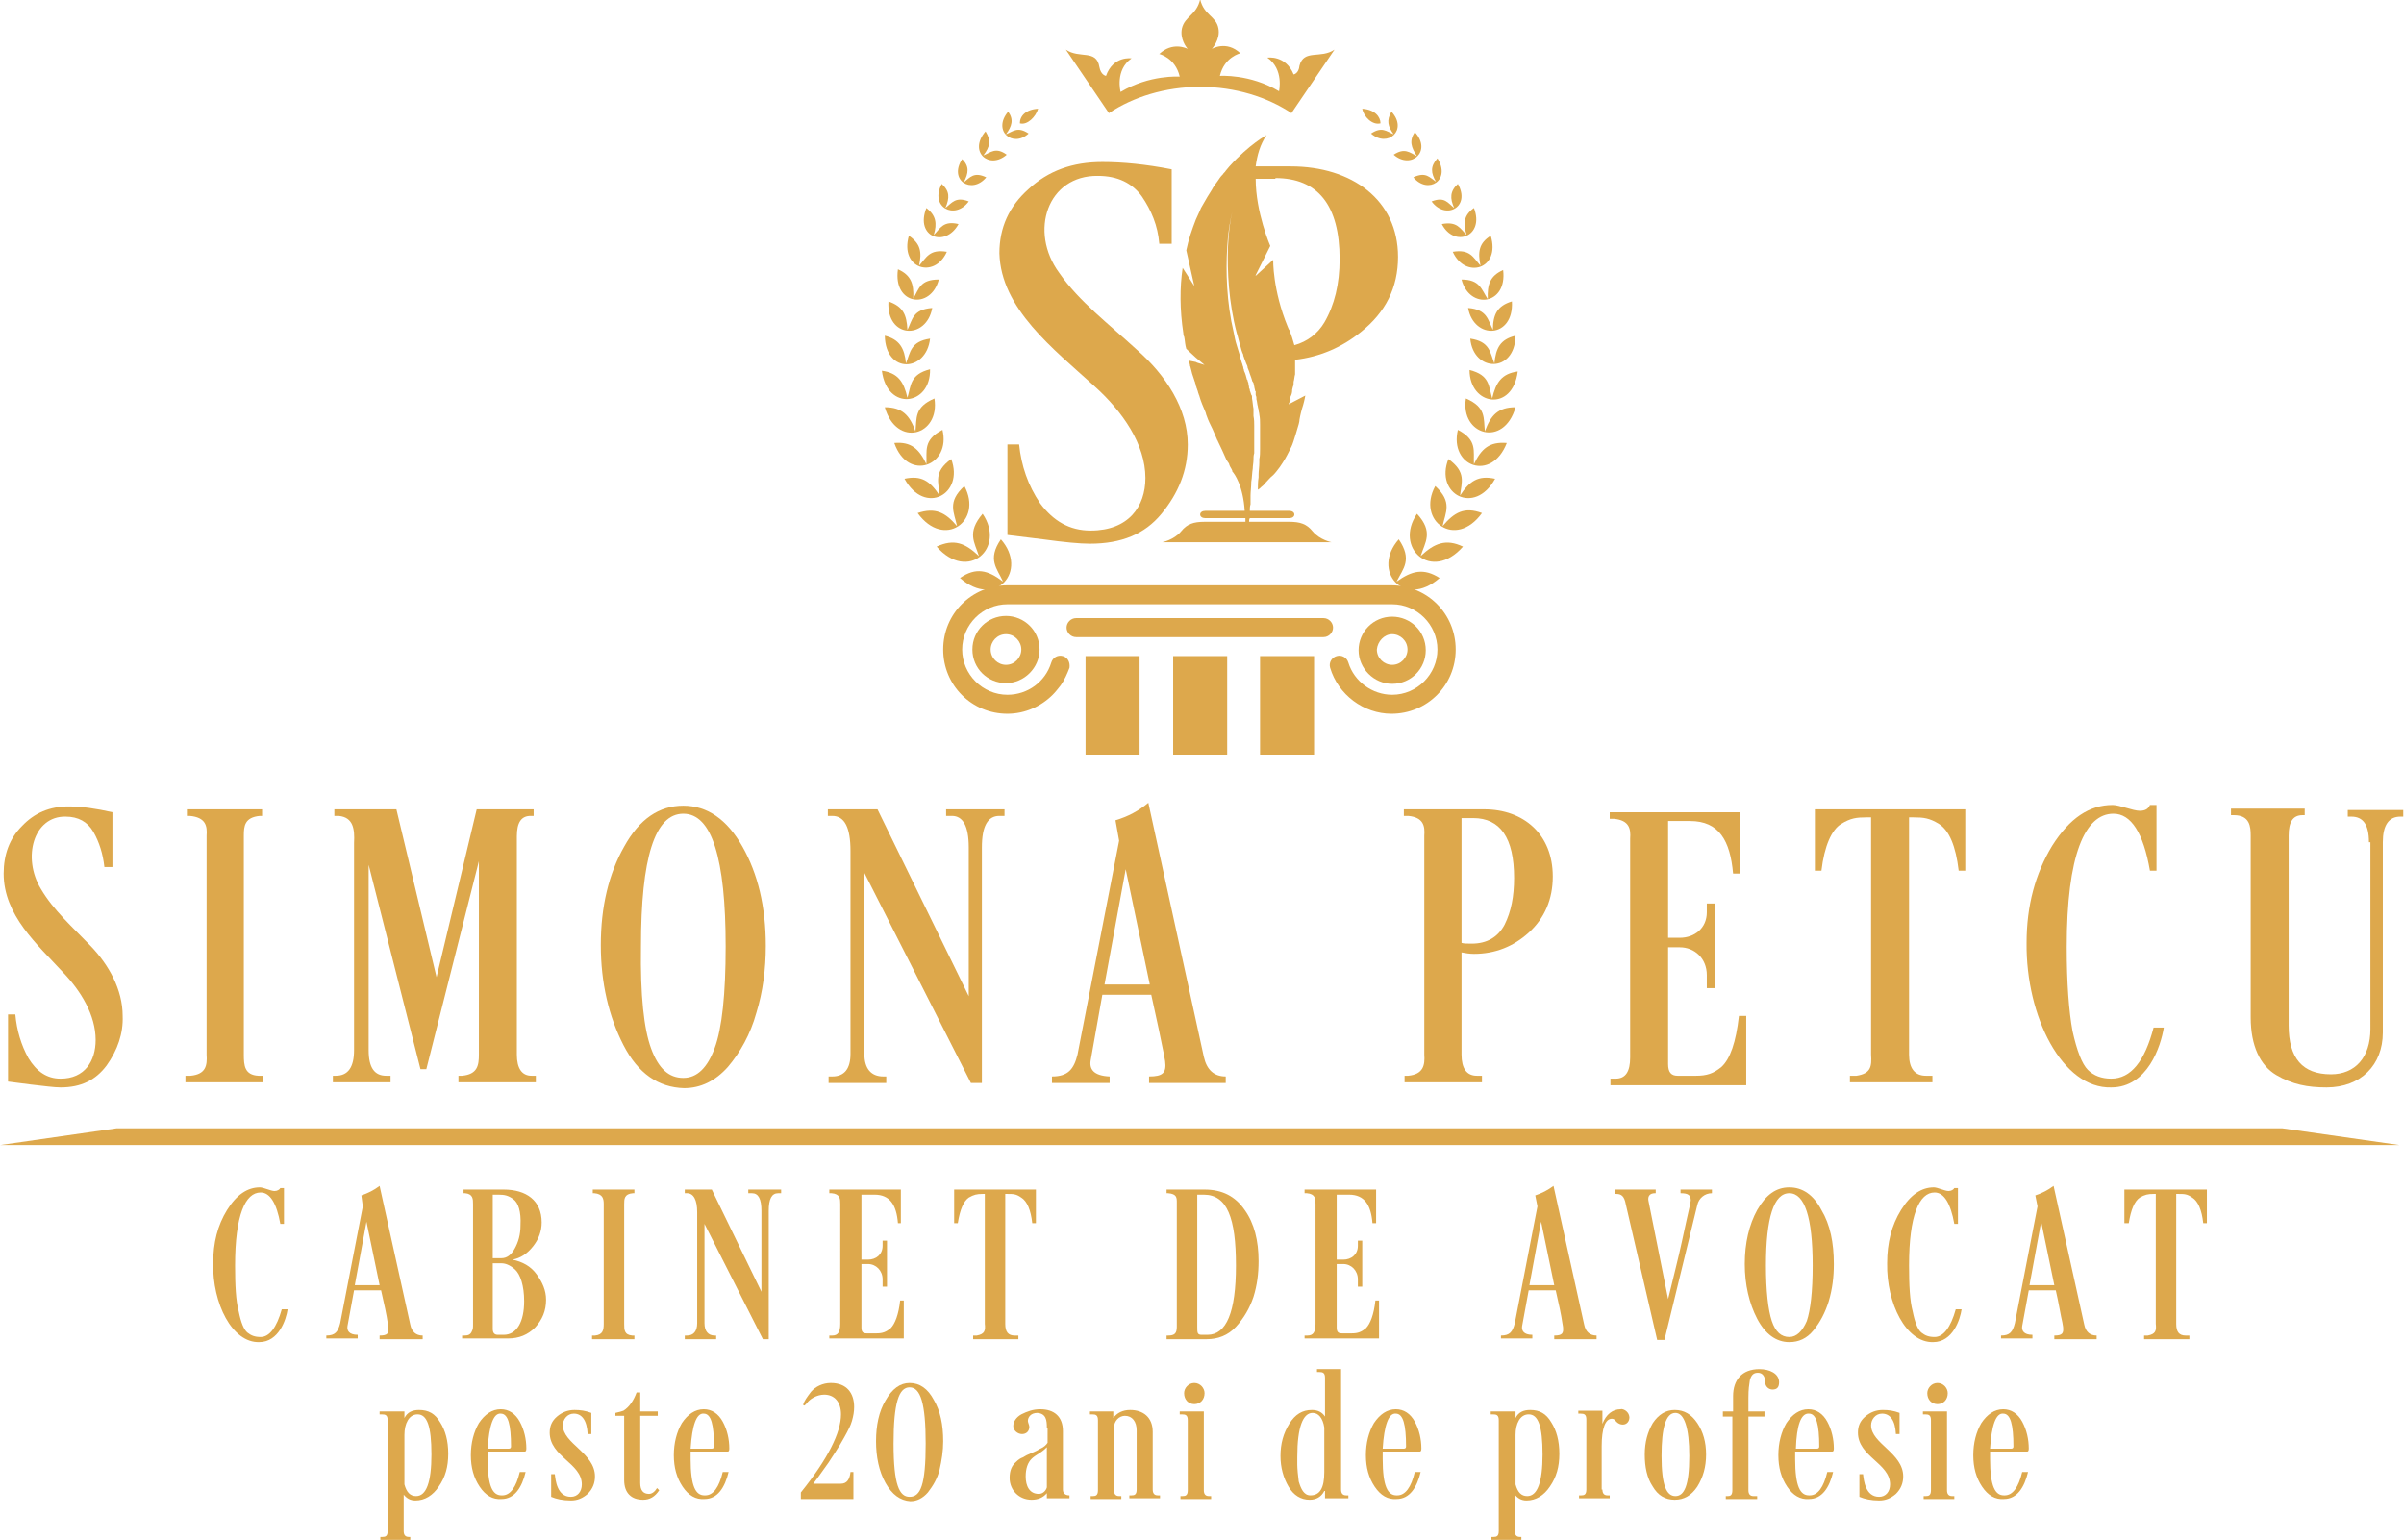 <!-- Generator: Adobe Illustrator 18.0.0, SVG Export Plug-In  -->
<svg version="1.1"
	 xmlns="http://www.w3.org/2000/svg" xmlns:xlink="http://www.w3.org/1999/xlink" xmlns:a="http://ns.adobe.com/AdobeSVGViewerExtensions/3.0/"
	 x="0px" y="0px" width="329.3px" height="211px" viewBox="0 0 329.3 211" enable-background="new 0 0 329.3 211"
	 xml:space="preserve">
<defs>
</defs>
<g>
	<g>
		<g>
			<path fill="#DDA84C" d="M14.6,146c-1.5,2-3.5,3-6.3,3c-0.9,0-2.3-0.2-4.1-0.4l-3.1-0.4V139h1c0.2,2.2,0.8,4.2,1.8,6
				c1.1,1.8,2.5,2.8,4.4,2.8c3.3,0,4.8-2.4,4.8-5.3c0-3.4-2-6.7-4.5-9.3c-3.5-3.8-8.1-7.8-8.1-13.5c0-2.6,0.8-4.8,2.5-6.5
				c1.7-1.8,3.8-2.7,6.4-2.7c1.8,0,3.8,0.3,6,0.8v7.5h-1.1c-0.2-1.8-0.7-3.4-1.5-4.8c-0.8-1.4-2.1-2.1-3.8-2.1
				c-4.4-0.1-6,5.6-3.4,9.9c1.7,2.9,4.3,5.2,6.8,7.8c2.5,2.6,4.4,6,4.4,9.6C16.9,141.6,16.1,143.9,14.6,146z"/>
			<path fill="#DDA84C" d="M35.9,110.9v0.9h-0.3c-2.1,0.2-2.2,1.4-2.2,2.7v30c0,1.5,0.1,2.8,2,2.9H36v0.9H25.4v-0.9h0.7
				c2.1-0.2,2.3-1.4,2.2-2.9v-30c0.1-1.3-0.1-2.5-2.3-2.7h-0.4v-0.9H35.9z"/>
			<path fill="#DDA84C" d="M58.4,146.5h-0.8l-7.1-28v25.4c0,2.4,0.8,3.5,2.4,3.5h0.6v0.9h-7.9v-0.9H46c1.7,0,2.5-1.2,2.5-3.5v-28.4
				c0.1-1.9-0.1-3.5-2.1-3.7h-0.6v-0.9h8.5l5.5,23l5.5-23h7.8v0.9h-0.4c-1.3,0-1.9,0.9-1.9,2.8v29.9c0,1.9,0.7,2.9,2,2.9h0.6v0.9
				H62.8v-0.9h0.5c2.1-0.2,2.3-1.4,2.3-2.9v-26.5L58.4,146.5z"/>
			<path fill="#DDA84C" d="M85.4,143.2c-2-3.9-3.1-8.5-3.1-13.7c0-5.3,1.1-9.8,3.2-13.5c2.1-3.8,4.8-5.6,8.1-5.6
				c3.3,0,6,1.9,8.1,5.6c2.1,3.7,3.2,8.2,3.2,13.6c0,3.2-0.4,6.3-1.3,9.2c-0.8,2.9-2.2,5.4-3.9,7.4c-1.7,1.9-3.7,2.9-6,2.9
				C90.2,149,87.4,147.1,85.4,143.2z M89.2,143.7c1,2.7,2.4,4,4.4,4c1.9,0,3.3-1.4,4.3-4.1c1-2.7,1.5-7.4,1.5-13.9
				c0-12.1-1.9-18.2-5.8-18.2s-5.8,6-5.8,18.2C87.7,136.4,88.2,141,89.2,143.7z"/>
			<path fill="#DDA84C" d="M129.5,110.9h8.1v0.9h-0.7c-1.6,0-2.4,1.4-2.4,4.3v32.3h-1.5l-14.6-28.8v24.8c0,2,0.9,3.1,2.6,3.1h0.4
				v0.9h-7.9v-0.9h0.5c1.7,0,2.5-1.1,2.5-3.1v-27.8c0-3.2-0.8-4.8-2.5-4.8h-0.6v-0.9h6.8l12.5,25.6v-20.4c0-2.9-0.8-4.3-2.3-4.3
				h-0.8V110.9z"/>
			<path fill="#DDA84C" d="M152.8,112.4c1.7-0.5,3.2-1.3,4.5-2.4l7.6,34.8c0.4,1.8,1.4,2.7,3,2.7v0.9h-10.5v-0.9
				c1.9,0,2.4-0.5,2.2-2.1l-0.2-1.1c-0.3-1.5-1-4.9-1.7-8H151l-1.6,9c-0.2,1.2,0.4,2.1,2.6,2.2v0.9h-7.9v-0.9c2.2,0,3-1,3.5-3
				l5.7-29.3L152.8,112.4z M157.5,134.9l-3.3-15.8l-2.9,15.8H157.5z"/>
			<path fill="#DDA84C" d="M209.4,127.8c-2.1,1.9-4.6,2.9-7.5,2.9c-0.6,0-1.2-0.1-1.7-0.2v14c0,1.9,0.7,2.9,2.1,2.9h0.7v0.9h-10.6
				v-0.9h0.5c2.1-0.2,2.3-1.5,2.2-2.9v-30c0.1-1.3-0.1-2.5-2.2-2.7h-0.6v-0.9h11c5.4,0,9.4,3.4,9.4,9.2
				C212.7,123.2,211.6,125.8,209.4,127.8z M200.2,112.1v17.1c0.3,0.1,0.8,0.1,1.4,0.1c2.1,0,3.6-0.9,4.5-2.6
				c0.9-1.8,1.3-3.9,1.3-6.4c0-5.5-1.9-8.2-5.6-8.2H200.2z"/>
			<path fill="#DDA84C" d="M228.5,112.2v16.3h1.6c2,0,3.7-1.3,3.7-3.5v-1.2h1.1v11.6h-1.1v-1.8c0-2.3-1.7-3.8-3.7-3.8h-1.6v16
				c0,1.1,0.4,1.6,1.3,1.6h2.5c1.5,0,2.4-0.3,3.5-1.2c1.2-1.1,2-3.4,2.4-7h1v9.5h-18.6v-0.9h0.7c1.4,0,2-1,2-2.9v-30
				c0.1-1.3-0.1-2.5-2.2-2.7h-0.6v-0.9h17.9v8.4h-1c-0.4-4.5-1.9-7.2-5.9-7.2H228.5z"/>
			<path fill="#DDA84C" d="M269.2,110.9v8.4h-0.9c-0.4-3.4-1.3-5.5-2.7-6.4c-1.3-0.8-2.1-0.9-3.5-0.9h-0.6v32.5
				c0,1.9,0.8,2.9,2.3,2.9h0.9v0.9h-11.3v-0.9h0.9c2-0.3,2.1-1.3,2-2.9v-32.5h-0.6c-1.4,0-2.2,0.1-3.5,0.9c-1.3,0.8-2.3,3-2.7,6.4
				h-0.9v-8.4H269.2z"/>
			<path fill="#DDA84C" d="M295,140.8h1.4c-0.4,2.5-2.2,8.2-7.2,8.2c-6.7,0.2-11.7-9.7-11.6-19.8c0-5.1,1.2-9.5,3.5-13.3
				c2.4-3.8,5.1-5.6,8.3-5.6c0.9,0,2.8,0.8,3.7,0.8c0.8,0,1.2-0.3,1.4-0.8h0.9v9h-0.9c-0.9-5.2-2.6-7.8-5-7.8
				c-3.9,0-6.4,5.6-6.4,18.3c0,4.9,0.3,8.8,0.8,11.5c0.6,2.7,1.3,4.5,2.1,5.3c0.8,0.8,1.9,1.2,3.2,1.2
				C291.9,147.8,293.8,145.4,295,140.8z"/>
			<path fill="#DDA84C" d="M324.5,115.4c0-2.4-0.8-3.5-2.4-3.5h-0.5v-0.9h7.6v0.9h-0.4c-1.6,0-2.4,1.2-2.4,3.5v26.1
				c0,4.4-3,7.5-7.7,7.5c-2.6,0-4.7-0.4-6.9-1.7c-2.2-1.3-3.5-4-3.5-7.9v-24.9c0-1.2-0.1-2.8-2.3-2.8h-0.4v-0.9h10.1v0.9h-0.3
				c-1.3,0-1.9,0.9-1.9,2.8v26c0,4.5,1.9,6.7,5.8,6.7c3.3,0,5.4-2.3,5.4-6.2V115.4z"/>
		</g>
		<g>
			<polygon fill-rule="evenodd" clip-rule="evenodd" fill="#DDA84C" points="312.6,154.6 328.7,156.9 0,156.9 16,154.6 			"/>
			<g>
				<g>
					<g>
						<path fill="#DDA84C" d="M204.5,45.2c-0.7-1.4-0.8-2.8-3.4-3c0.8,4.4,6.3,4.2,6-0.9C205.1,41.9,204.5,43.1,204.5,45.2z"/>
						<path fill="#DDA84C" d="M204.7,49.8c-0.6-1.5-0.6-3-3.3-3.4c0.4,4.6,6.1,4.8,6.2-0.4C205.5,46.5,204.9,47.7,204.7,49.8z"/>
						<path fill="#DDA84C" d="M190.9,21.2c2.4,2.1,5.3-0.5,2.9-3.1c-0.8,1.2-0.5,2.1,0.3,3.3C193.1,20.9,192.4,20.2,190.9,21.2z"/>
						<path fill="#DDA84C" d="M204.4,54.6c-0.5-1.7-0.3-3.2-3.1-3.9c0,4.9,5.9,5.8,6.6,0.2C205.7,51.2,204.9,52.4,204.4,54.6z"/>
						<path fill="#DDA84C" d="M200.2,38.3c1.1,4.2,6.3,3.5,5.7-1.3c-1.8,0.8-2.2,2-2.1,4C202.9,39.6,202.7,38.3,200.2,38.3z"/>
						<path fill="#DDA84C" d="M199,34.5c1.7,3.8,6.6,2.4,5.2-2.2c-1.6,1-1.8,2.2-1.4,4.1C201.8,35.3,201.4,34.1,199,34.5z"/>
						<path fill="#DDA84C" d="M189.1,16.9c0-0.9-0.8-1.9-2.5-2C186.8,16,188,17.2,189.1,16.9z"/>
						<path fill="#DDA84C" d="M187.8,18.3c2.3,2,5.1-0.5,2.8-3c-0.7,1.2-0.5,2,0.3,3.1C189.9,18,189.3,17.3,187.8,18.3z"/>
						<path fill="#DDA84C" d="M197.5,30.7c1.7,3.3,5.9,1.7,4.4-2.2c-1.4,1-1.5,2.1-1,3.7C200,31.3,199.6,30.3,197.5,30.7z"/>
						<path fill="#DDA84C" d="M196.1,27.6c1.9,2.6,5.4,0.8,3.6-2.4c-1.1,1-1.1,2-0.5,3.3C198.3,27.8,197.9,26.9,196.1,27.6z"/>
						<path fill="#DDA84C" d="M203.4,59.1c-0.2-1.8,0.2-3.3-2.6-4.5c-0.8,5,5.2,6.8,6.8,1.2C205.2,55.8,204.2,56.9,203.4,59.1z"/>
						<path fill="#DDA84C" d="M191.3,79.7c0.9-1.8,2.2-3,0.3-5.8c-3.8,4.3,0.7,9.6,5.6,5.3C195,77.8,193.4,78.2,191.3,79.7z"/>
						<path fill="#DDA84C" d="M201.9,63.6c-0.1-1.8,0.5-3.3-2.2-4.7c-1.2,5,4.6,7.2,6.7,1.8C204,60.5,202.9,61.5,201.9,63.6z"/>
						<path fill="#DDA84C" d="M193.6,24.3c2,2.4,5.2,0.4,3.3-2.6c-1,1.1-0.9,2-0.2,3.2C195.8,24.3,195.3,23.5,193.6,24.3z"/>
						<path fill="#DDA84C" d="M200,67.9c0.2-1.8,0.9-3.2-1.6-5c-1.9,4.8,3.6,7.8,6.4,2.7C202.5,65.1,201.3,65.9,200,67.9z"/>
						<path fill="#DDA84C" d="M194.6,76.2c0.6-1.9,1.8-3.3-0.5-5.8c-3.2,4.7,2,9.4,6.3,4.5C198.1,73.8,196.5,74.4,194.6,76.2z"/>
						<path fill="#DDA84C" d="M197.6,72.1c0.4-1.9,1.4-3.3-1-5.5c-2.6,4.8,2.8,8.7,6.4,3.7C200.6,69.4,199.2,70.2,197.6,72.1z"/>
					</g>
					<g>
						<path fill="#DDA84C" d="M140.9,18.3c-1.5-1-2.1-0.3-3.1,0.1c0.8-1.1,1.1-2,0.3-3.1C135.9,17.9,138.7,20.3,140.9,18.3z"/>
						<path fill="#DDA84C" d="M142.2,14.9c-1.7,0.1-2.5,1-2.5,2C140.7,17.2,141.9,16,142.2,14.9z"/>
						<path fill="#DDA84C" d="M137.9,21.2c-1.5-1.1-2.2-0.3-3.2,0.1c0.9-1.2,1.1-2,0.3-3.3C132.6,20.8,135.5,23.3,137.9,21.2z"/>
						<path fill="#DDA84C" d="M137.1,73.9c-1.9,2.8-0.5,4,0.3,5.8c-2.1-1.6-3.7-2-5.9-0.5C136.4,83.5,140.9,78.2,137.1,73.9z"/>
						<path fill="#DDA84C" d="M134.6,70.4c-2.2,2.6-1.1,3.9-0.5,5.8c-1.9-1.8-3.4-2.4-5.8-1.3C132.6,79.8,137.8,75.1,134.6,70.4z"/>
						<path fill="#DDA84C" d="M132.1,66.6c-2.4,2.2-1.4,3.6-1,5.5c-1.6-1.9-3-2.6-5.4-1.8C129.3,75.3,134.7,71.4,132.1,66.6z"/>
						<path fill="#DDA84C" d="M131.3,30.7c-2.1-0.5-2.5,0.6-3.4,1.5c0.5-1.6,0.3-2.7-1-3.7C125.3,32.5,129.5,34,131.3,30.7z"/>
						<path fill="#DDA84C" d="M129.7,34.5c-2.4-0.4-2.8,0.8-3.8,1.9c0.4-1.9,0.2-3-1.4-4.1C123.2,36.8,128,38.3,129.7,34.5z"/>
						<path fill="#DDA84C" d="M128.6,38.3c-2.6,0-2.7,1.3-3.5,2.6c0.1-2-0.3-3.2-2.1-4C122.3,41.8,127.5,42.5,128.6,38.3z"/>
						<path fill="#DDA84C" d="M127.7,42.2c-2.7,0.2-2.7,1.6-3.4,3c-0.1-2.1-0.6-3.2-2.6-3.9C121.4,46.4,126.9,46.6,127.7,42.2z"/>
						<path fill="#DDA84C" d="M135.1,24.3c-1.7-0.8-2.2,0-3.1,0.7c0.7-1.3,0.8-2.2-0.2-3.2C129.9,24.7,133.1,26.7,135.1,24.3z"/>
						<path fill="#DDA84C" d="M132.7,27.6c-1.8-0.7-2.3,0.2-3.2,0.9c0.6-1.4,0.6-2.3-0.5-3.3C127.3,28.4,130.8,30.2,132.7,27.6z"/>
						<path fill="#DDA84C" d="M128,54.6c-2.8,1.2-2.4,2.7-2.6,4.5c-0.8-2.2-1.8-3.3-4.2-3.3C122.8,61.4,128.8,59.7,128,54.6z"/>
						<path fill="#DDA84C" d="M130.3,62.9c-2.5,1.8-1.7,3.2-1.6,5c-1.3-2-2.5-2.8-4.8-2.3C126.7,70.7,132.1,67.7,130.3,62.9z"/>
						<path fill="#DDA84C" d="M127.4,46.4c-2.7,0.4-2.7,1.9-3.3,3.4c-0.2-2.1-0.9-3.3-2.9-3.8C121.3,51.3,126.9,51,127.4,46.4z"/>
						<path fill="#DDA84C" d="M129.1,58.9c-2.7,1.4-2.1,2.9-2.2,4.7c-1-2.1-2.1-3.1-4.4-2.9C124.4,66.1,130.3,63.8,129.1,58.9z"/>
						<path fill="#DDA84C" d="M127.4,50.6c-2.8,0.7-2.6,2.3-3.1,3.9c-0.5-2.2-1.3-3.4-3.5-3.7C121.5,56.4,127.5,55.6,127.4,50.6z"/>
					</g>
				</g>
				<g>
					<path fill="#DDA84C" d="M149.9,52.9c3.9,3.5,7,8,7,12.6c0,3.9-2.3,7.2-7.5,7.2c-2.9,0-5.1-1.3-6.9-3.7
						c-1.7-2.5-2.6-5.2-2.9-8.1h-1.6v12.4l4.9,0.6c2.9,0.4,5,0.6,6.4,0.6c4.3,0,7.5-1.3,9.8-4.1c2.3-2.8,3.6-5.9,3.6-9.5
						c0-4.9-3-9.5-7-13c-3.8-3.5-7.9-6.6-10.6-10.5c-4.2-5.7-1.6-13.4,5.3-13.3c2.7,0,4.7,1,6,2.8c1.3,1.9,2.2,4,2.4,6.5h1.7V23.2
						c-3.6-0.7-6.7-1-9.5-1c-4.1,0-7.4,1.2-10.1,3.7c-2.7,2.4-4,5.3-4,8.8C137.1,42.3,144.3,47.8,149.9,52.9z"/>
					<path fill="#DDA84C" d="M176.8,54.3c0.1-0.2,0.2-0.5,0.2-0.8c0,0,0-0.1,0-0.1c0-0.1,0.1-0.3,0.1-0.4c0.1-0.2,0.1-0.4,0.1-0.7
						c0,0,0,0,0,0c0.1-0.3,0.1-0.7,0.2-1c0-0.2,0-0.4,0-0.5c0-0.1,0-0.2,0-0.3c0-0.4,0-0.8,0-1.2c3.4-0.4,6.4-1.7,9-3.8
						c3.4-2.7,5.1-6.1,5.1-10.3c0-7.8-6.3-12.4-14.7-12.4h-4.8c0.2-1.5,0.6-3,1.5-4.3c0,0-2.4,1.3-5.1,4.3c-0.2,0.2-0.3,0.4-0.5,0.6
						c-0.1,0.2-0.3,0.3-0.4,0.5c0,0-0.1,0.1-0.1,0.1c-0.2,0.2-0.4,0.5-0.6,0.8c-0.3,0.4-0.6,0.8-0.8,1.2c-0.4,0.6-0.8,1.3-1.2,2
						c-0.2,0.3-0.4,0.7-0.5,1c-0.2,0.4-0.3,0.7-0.5,1.1c-0.5,1.3-1,2.7-1.3,4.2l1.1,4.9l-1.6-2.5c-0.4,2.7-0.4,5.7,0.1,9
						c0,0.1,0,0.3,0.1,0.4c0.1,0.4,0.1,0.8,0.2,1.3c0,0.1,0.1,0.3,0.1,0.4l1.3,1.2l0,0l1.2,1l-1-0.3l-0.2-0.1l-0.5-0.1l-0.5-0.1
						c0,0.1,0,0.1,0.1,0.2c0,0.1,0.1,0.3,0.1,0.4c0,0,0,0,0,0.1c0.1,0.2,0.1,0.4,0.2,0.7c0,0.1,0.1,0.3,0.1,0.4
						c0.1,0.3,0.2,0.6,0.3,0.9c0,0.1,0.1,0.2,0.1,0.3c0,0.1,0.1,0.2,0.1,0.4c0,0.1,0.1,0.2,0.1,0.3c0,0.1,0.1,0.2,0.1,0.3
						c0.1,0.2,0.1,0.4,0.2,0.6c0,0.1,0.1,0.2,0.1,0.3c0.2,0.7,0.5,1.4,0.8,2.1c0.1,0.2,0.1,0.4,0.2,0.6c0.2,0.6,0.5,1.2,0.8,1.8
						c0.2,0.5,0.4,0.9,0.6,1.4c0,0.1,0.1,0.1,0.1,0.2c0.4,0.8,0.8,1.7,1.2,2.6c0.1,0.1,0.1,0.2,0.2,0.3c0.1,0.1,0.2,0.3,0.2,0.4
						c0.1,0.3,0.3,0.5,0.4,0.8c0,0,0,0,0,0.1c0.3,0.3,1.5,2,1.7,5.4c0,0,0,0,0,0h-5.4c-0.4,0-0.7,0.2-0.7,0.5c0,0.3,0.3,0.5,0.7,0.5
						h5.5v0.5c0,0,0,0,0,0c-0.9,0-4.3,0-5.6,0c-1.5,0-2.4,0.3-3.2,1.3c-1,1.2-2.6,1.5-2.6,1.5h11.6h11.6c0,0-1.6-0.3-2.6-1.5
						c-0.8-1-1.7-1.3-3.2-1.3c-1.3,0-4.6,0-5.5,0c0,0,0,0,0,0c0-0.2,0-0.3,0.1-0.5h5.4c0.4,0,0.7-0.2,0.7-0.5c0-0.3-0.3-0.5-0.7-0.5
						h-5.4c0,0,0,0,0,0c0-0.3,0-0.6,0.1-0.9c0-0.4,0-0.8,0-1.2c0,0,0,0,0,0c0-0.5,0.1-1.2,0.1-1.9V66c0.1-0.5,0.1-1.2,0.2-1.8
						c0-0.4,0.1-0.8,0.1-1.2c0-0.3,0-0.6,0.1-0.9c0-0.1,0-0.3,0-0.4c0-0.3,0-0.7,0-1c0-0.7,0-1.4,0-2.1v-0.3c0-0.4,0-0.8-0.1-1.3
						c0-0.1,0-0.3,0-0.4c0,0,0,0,0,0c0-0.1,0-0.2,0-0.4c0-0.1,0-0.1,0-0.2c-0.1-0.5-0.1-0.9-0.2-1.4c0-0.1,0-0.1,0-0.2
						c0-0.1,0-0.2-0.1-0.3l-0.1-0.3c0-0.1-0.1-0.2-0.1-0.3v0c0,0,0,0,0,0c0-0.1,0-0.2-0.1-0.3c0-0.3-0.1-0.5-0.1-0.7
						c0-0.1-0.1-0.2-0.1-0.3c0-0.1,0-0.1-0.1-0.2c-0.1-0.4-0.2-0.8-0.4-1.2c0,0,0,0,0-0.1c-0.1-0.2-0.1-0.3-0.1-0.4
						c-0.1-0.2-0.1-0.4-0.2-0.6c-0.1-0.3-0.2-0.7-0.3-1c0,0,0-0.1,0-0.1c-0.1-0.4-0.3-0.9-0.4-1.3c-0.2-0.6-0.3-1.2-0.4-1.7
						c-1-4.2-1.1-8.4-0.9-11.7c0.1-2,0.4-3.7,0.7-4.9c0.1-0.5,0.2-0.8,0.3-1.1c-0.1,0.3-0.2,0.6-0.3,1.1c-0.3,1.2-0.5,2.8-0.6,4.9
						c-0.1,3.3,0.1,7.5,1.2,11.7c0.2,0.6,0.3,1.2,0.5,1.8c0.1,0.4,0.2,0.8,0.4,1.2c0,0,0,0.1,0,0.1c0,0.1,0.1,0.2,0.1,0.3
						c0.1,0.3,0.2,0.5,0.3,0.8c0.1,0.2,0.2,0.4,0.2,0.6c0.1,0.2,0.1,0.3,0.2,0.5c0.1,0.4,0.3,0.8,0.4,1.2c0,0.1,0,0.1,0.1,0.2
						c0,0.1,0.1,0.1,0.1,0.2c0.1,0.3,0.1,0.6,0.2,0.9c0,0.1,0,0.2,0.1,0.2c0,0,0,0,0,0c0,0,0,0.1,0,0.1c0,0.1,0,0.1,0,0.1
						c0,0,0,0.1,0,0.1c0,0.1,0,0.2,0,0.2c0,0.1,0.1,0.2,0.1,0.4c0,0.1,0,0.1,0,0.2c0.1,0.3,0.1,0.7,0.2,1c0,0.2,0.1,0.3,0.1,0.5
						c0,0.2,0.1,0.4,0.1,0.6c0.1,0.5,0.1,0.9,0.1,1.4c0,0.2,0,0.4,0,0.5c0,0.1,0,0.3,0,0.4V59c0,0.4,0,0.7,0,1.1c0,0.5,0,1,0,1.4
						c0,0.5,0,1-0.1,1.4v0.2c0,0.1,0,0.2,0,0.3c0,0.6-0.1,1.1-0.1,1.6c0,0.1,0,0.3,0,0.4c-0.1,0.6-0.1,1.2-0.1,1.7
						c0.2-0.1,0.3-0.2,0.5-0.4c0.1-0.1,0.3-0.2,0.4-0.4c0.1-0.1,0.1-0.1,0.2-0.2c0.3-0.3,0.6-0.7,1-1c0.3-0.3,0.6-0.7,0.9-1.1
						c0,0,0,0,0,0l0.4-0.6c0.4-0.6,0.8-1.4,1.2-2.2c0.3-0.6,0.9-2.8,1-3.1c0-0.1,0.1-0.3,0.1-0.6c0.1-0.6,0.3-1.4,0.5-2
						c0.2-0.7,0.3-1.3,0.3-1.3l-2.3,1.2c0,0,0.1-0.3,0.3-0.6C176.7,54.6,176.7,54.5,176.8,54.3z M174.7,24.4c5.8,0,8.8,3.7,8.8,11.1
						c0,3.4-0.7,6.3-2.1,8.7c-0.9,1.5-2.3,2.6-4.1,3.1c-0.2-0.7-0.4-1.4-0.7-2.1c-0.1-0.1-0.1-0.2-0.2-0.4c-2.1-5.1-2-9.2-2-9.2
						l-2.4,2.2v-0.1l2-4c0,0-2-4.6-2-9.2v0H174.7z"/>
				</g>
				<path fill="#DDA84C" d="M182.8,6.8l-5.9,8.7c-3.3-2.2-7.7-3.6-12.5-3.6c-4.8,0-9.2,1.4-12.5,3.6L146,6.8
					c1.9,1.3,4.2-0.1,4.6,2.4c0.2,1.1,0.9,1.2,0.9,1.2C152.5,7.6,155,8,155,8c-2.3,1.6-1.5,4.6-1.5,4.6c4-2.4,8.1-2.1,8.1-2.1
					c-0.6-2.6-2.8-3.1-2.8-3.1c1.8-1.7,3.7-0.8,3.9-0.7c-0.2-0.2-1.1-1.4-0.8-2.8c0.4-1.7,2-1.8,2.5-4c0.5,2.2,2.2,2.3,2.5,4
					c0.3,1.5-0.9,2.8-0.9,2.8s2-1.2,3.9,0.6c0,0-2.2,0.5-2.8,3.1c0,0,4.1-0.3,8.1,2.1c0,0,0.7-3-1.6-4.6c0,0,2.5-0.4,3.6,2.3
					c0,0,0.7-0.1,0.8-1.2C178.6,6.7,180.9,8.1,182.8,6.8z"/>
				<g>
					<rect x="148.7" y="89.9" fill="#DDA84C" width="7.4" height="13.5"/>
					<rect x="160.7" y="89.9" fill="#DDA84C" width="7.4" height="13.5"/>
					<rect x="172.6" y="89.9" fill="#DDA84C" width="7.4" height="13.5"/>
					<path fill="#DDA84C" d="M182.6,86c0-0.7-0.6-1.3-1.3-1.3h-33.9c-0.7,0-1.3,0.6-1.3,1.3s0.6,1.3,1.3,1.3h33.9
						C182,87.3,182.6,86.7,182.6,86z"/>
					<path fill="#DDA84C" d="M145.6,89.9c-0.7-0.2-1.4,0.2-1.6,0.9c-0.8,2.6-3.2,4.4-6,4.4c-3.4,0-6.2-2.8-6.2-6.2
						c0-3.4,2.8-6.2,6.2-6.2h52.7c3.4,0,6.2,2.8,6.2,6.2c0,3.4-2.8,6.2-6.2,6.2c-2.7,0-5.2-1.8-6-4.4c-0.2-0.7-0.9-1.1-1.6-0.9
						c-0.7,0.2-1.1,0.9-0.9,1.6c1.1,3.7,4.6,6.3,8.4,6.3c4.9,0,8.8-3.9,8.8-8.8c0-4.9-3.9-8.8-8.8-8.8H138c-4.9,0-8.8,3.9-8.8,8.8
						c0,4.9,3.9,8.8,8.8,8.8c2.4,0,4.6-1,6.2-2.6c0.4-0.4,0.7-0.8,1.1-1.3c0.5-0.7,0.9-1.6,1.2-2.4
						C146.6,90.8,146.3,90.1,145.6,89.9z"/>
					<path fill="#DDA84C" d="M133.2,89c0,2.6,2.1,4.6,4.6,4.6s4.6-2.1,4.6-4.6c0-2.6-2.1-4.6-4.6-4.6S133.2,86.4,133.2,89z
						 M139.9,89c0,1.1-0.9,2.1-2.1,2.1c-1.1,0-2.1-0.9-2.1-2.1c0-1.1,0.9-2.1,2.1-2.1C139,86.9,139.9,87.9,139.9,89z"/>
					<path fill="#DDA84C" d="M190.7,93.7c2.6,0,4.6-2.1,4.6-4.6c0-2.6-2.1-4.6-4.6-4.6c-2.6,0-4.6,2.1-4.6,4.6
						C186.1,91.6,188.2,93.7,190.7,93.7z M190.7,86.9c1.1,0,2.1,0.9,2.1,2.1c0,1.1-0.9,2.1-2.1,2.1c-1.1,0-2.1-0.9-2.1-2.1
						C188.7,87.9,189.6,86.9,190.7,86.9z"/>
				</g>
			</g>
		</g>
	</g>
	<g>
		<g>
			<path fill="#DDA84C" d="M52.1,193.4h3.3v0.9c0.4-0.8,1.1-1.1,2-1.1c1.3,0,2.2,0.5,2.9,1.7c0.7,1.1,1.1,2.5,1.1,4.3
				s-0.4,3.2-1.3,4.5c-0.8,1.2-1.9,1.9-3.2,1.9c-0.7,0-1.2-0.3-1.6-0.8v5c0,0.5,0.2,0.8,0.7,0.8h0.2v0.4h-4.1v-0.4h0.3
				c0.4,0,0.7-0.1,0.7-0.8v-15.2c0-0.7-0.3-0.8-0.8-0.8h-0.3V193.4z M55.4,196.6v6.8c0.3,1.1,0.8,1.6,1.6,1.6c1.4,0,2.1-1.9,2.1-5.7
				c0-3.9-0.6-5.5-1.9-5.5C56,193.8,55.4,195.1,55.4,196.6z"/>
			<path fill="#DDA84C" d="M65.7,203.7c-0.8-1.2-1.2-2.6-1.2-4.3c0-1.7,0.4-3.2,1.1-4.4c0.8-1.2,1.8-1.9,3-1.9c1.1,0,2,0.6,2.6,1.7
				c0.6,1.1,0.9,2.4,0.9,3.7c0,0.3-0.1,0.4-0.2,0.4h-5.1v1c0,3.8,0.7,5,1.9,5h0.1c1.1,0,1.9-1.1,2.4-3.2h0.8
				c-0.5,2.1-1.5,3.7-3.3,3.7C67.5,205.5,66.5,204.9,65.7,203.7z M66.8,198.5h2.9c0.2,0,0.3-0.1,0.3-0.3c0-3-0.4-4.5-1.4-4.5
				C67.6,193.6,67,195.3,66.8,198.5z"/>
			<path fill="#DDA84C" d="M75.5,202h0.5c0.1,0.8,0.3,3.1,2.2,3.1c0.9,0,1.5-0.7,1.5-1.7c0-2.9-4.4-3.8-4.4-7.1c0-0.9,0.3-1.6,1-2.2
				c0.7-0.6,1.5-0.9,2.4-0.9c0.8,0,1.5,0.1,2.3,0.4v2.9h-0.5c-0.1-1.9-0.8-2.8-1.9-2.8c-0.9,0-1.5,0.8-1.5,1.6c0,2.5,4.4,3.8,4.4,7
				c0,0.9-0.3,1.7-1,2.4c-0.7,0.6-1.4,0.9-2.3,0.9c-1.1,0-2-0.2-2.7-0.5V202z"/>
			<path fill="#DDA84C" d="M87.7,190.7v2.7h2.4v0.6h-2.4v9.2c0,1,0.4,1.5,1.2,1.5c0.4,0,0.8-0.3,1.1-0.8l0.3,0.3
				c-0.6,0.9-1.3,1.3-2.2,1.3c-1.6,0-2.6-0.9-2.6-2.7V194h-1.2v-0.4c0.5-0.1,0.8-0.2,1.1-0.3c0.8-0.5,1.4-1.4,1.8-2.5H87.7z"/>
			<path fill="#DDA84C" d="M93.5,203.7c-0.8-1.2-1.2-2.6-1.2-4.3c0-1.7,0.4-3.2,1.1-4.4c0.8-1.2,1.8-1.9,3-1.9c1.1,0,2,0.6,2.6,1.7
				c0.6,1.1,0.9,2.4,0.9,3.7c0,0.3-0.1,0.4-0.2,0.4h-5.1v1c0,3.8,0.7,5,1.9,5h0.1c1.1,0,1.9-1.1,2.4-3.2h0.8
				c-0.5,2.1-1.5,3.7-3.3,3.7C95.3,205.5,94.3,204.9,93.5,203.7z M94.6,198.5h2.9c0.2,0,0.3-0.1,0.3-0.3c0-3-0.4-4.5-1.4-4.5
				C95.4,193.6,94.8,195.3,94.6,198.5z"/>
			<path fill="#DDA84C" d="M110.2,192.6l-0.2-0.1c0.2-0.6,0.5-1,1.1-1.8c0.6-0.7,1.6-1.2,2.7-1.2c2.2,0,3.2,1.4,3.2,3.3
				c0,0.6-0.1,1.2-0.3,1.9c-0.2,0.7-0.5,1.2-0.7,1.6c-0.2,0.4-0.5,0.9-0.9,1.6c-0.5,0.8-1,1.6-1.6,2.5l-1.5,2.1l-0.6,0.8h3.8
				c0.8,0,1.2-0.6,1.3-1.6h0.4v3.7h-7.2v-0.9c3.7-4.6,5.5-8.2,5.5-10.7c0-1.7-0.9-2.7-2.3-2.7c-1,0-2,0.6-2.4,1.2L110.2,192.6z"/>
			<path fill="#DDA84C" d="M121.3,203.2c-0.9-1.6-1.3-3.6-1.3-5.7c0-2.2,0.4-4.1,1.3-5.6c0.9-1.6,2-2.4,3.3-2.4
				c1.4,0,2.5,0.8,3.3,2.3c0.9,1.5,1.3,3.4,1.3,5.7c0,1.3-0.2,2.6-0.5,3.9c-0.3,1.2-0.9,2.2-1.6,3.1c-0.7,0.8-1.5,1.2-2.4,1.2
				C123.3,205.6,122.2,204.8,121.3,203.2z M124.6,205.1c1.5,0,2.2-1.6,2.2-7.3c0-5.5-0.7-7.7-2.2-7.7c-1.5,0-2.2,2.2-2.2,7.7
				C122.4,203.5,123.2,205.1,124.6,205.1z"/>
			<path fill="#DDA84C" d="M143.4,195.6c0-1-0.1-1.9-1.3-2c-0.9,0-1.3,0.6-1.3,1.1c0,0.2,0.2,0.6,0.2,0.8c0,0.6-0.4,1-1,1
				c-0.6,0-1.2-0.5-1.2-1.1s0.4-1.2,1.1-1.6c0.8-0.4,1.6-0.7,2.6-0.7c1.9,0,3.1,1,3.1,3v8c0,0.5,0.3,0.8,0.9,0.8v0.4h-3.1v-0.7
				c-0.5,0.6-1.2,0.9-2.1,0.9c-1.7,0-3-1.3-3-3c0-1,0.3-1.7,0.9-2.2c0.3-0.3,0.6-0.5,0.9-0.6c0.3-0.2,0.7-0.4,1.2-0.6
				c0.5-0.2,0.9-0.4,1.2-0.6c0.5-0.2,0.8-0.5,1-0.8V195.6z M143.4,198.3c-0.2,0.2-0.5,0.5-1,0.8c-0.5,0.3-0.9,0.6-1.1,0.8
				c-0.5,0.5-0.8,1.3-0.8,2.4c0,1.3,0.5,2.4,1.8,2.4c0.6,0,1-0.5,1.1-0.9V198.3z"/>
			<path fill="#DDA84C" d="M149.2,193.4h3.3v0.9c0.5-0.7,1.3-1.1,2.3-1.1c1.8,0,3.1,1,3.1,3v7.9c0,0.5,0.2,0.8,0.7,0.8h0.3v0.4h-4.2
				v-0.4h0.3c0.4,0,0.7-0.1,0.7-0.8V196c0-1.2-0.6-2-1.6-2c-0.8,0-1.5,0.7-1.5,1.6v8.6c0,0.5,0.2,0.8,0.7,0.8h0.3v0.4h-4.2v-0.4h0.3
				c0.4,0,0.7-0.1,0.7-0.8v-9.6c0-0.7-0.3-0.8-0.8-0.8h-0.3V193.4z"/>
			<path fill="#DDA84C" d="M161.6,193.4h3.3v10.8c0,0.5,0.2,0.8,0.7,0.8h0.3v0.4h-4.2v-0.4h0.3c0.4,0,0.7-0.1,0.7-0.8v-9.6
				c0-0.7-0.3-0.8-0.8-0.8h-0.3V193.4z M163.6,189.5c0.8,0,1.4,0.7,1.4,1.4c0,0.9-0.6,1.5-1.4,1.5s-1.4-0.6-1.4-1.5
				C162.2,190.2,162.8,189.5,163.6,189.5z"/>
			<path fill="#DDA84C" d="M181.4,204.3c-0.4,0.8-1.1,1.2-2,1.2c-1.2,0-2.2-0.6-2.9-1.8c-0.7-1.2-1.1-2.6-1.1-4.2
				c0-1.7,0.4-3.1,1.2-4.4c0.8-1.3,1.8-1.9,3.1-1.9c0.8,0,1.4,0.3,1.8,0.9v-5.3c0-0.7-0.3-0.8-0.8-0.8h-0.3v-0.4h3.3v16.5
				c0,0.5,0.2,0.8,0.7,0.8h0.3v0.4h-3.2V204.3z M177.7,200.7c0,0.5,0.1,1.6,0.2,2.3c0.3,1,0.7,1.9,1.6,1.9c1.3,0,1.9-1,1.9-3.2v-6.1
				c-0.2-1.3-0.8-2-1.6-2c-1.3,0-2.1,1.9-2.1,6V200.7z"/>
			<path fill="#DDA84C" d="M188.3,203.7c-0.8-1.2-1.2-2.6-1.2-4.3c0-1.7,0.4-3.2,1.1-4.4c0.8-1.2,1.8-1.9,3-1.9c1.1,0,2,0.6,2.6,1.7
				c0.6,1.1,0.9,2.4,0.9,3.7c0,0.3-0.1,0.4-0.2,0.4h-5.1v1c0,3.8,0.7,5,1.9,5h0.1c1.1,0,1.9-1.1,2.4-3.2h0.8
				c-0.5,2.1-1.5,3.7-3.3,3.7C190.1,205.5,189.1,204.9,188.3,203.7z M189.4,198.5h2.9c0.2,0,0.3-0.1,0.3-0.3c0-3-0.4-4.5-1.4-4.5
				C190.2,193.6,189.6,195.3,189.4,198.5z"/>
			<path fill="#DDA84C" d="M204.3,193.4h3.3v0.9c0.4-0.8,1.1-1.1,2-1.1c1.3,0,2.2,0.5,2.9,1.7c0.7,1.1,1.1,2.5,1.1,4.3
				s-0.4,3.2-1.3,4.5c-0.8,1.2-1.9,1.9-3.2,1.9c-0.7,0-1.2-0.3-1.6-0.8v5c0,0.5,0.2,0.8,0.7,0.8h0.2v0.4h-4.1v-0.4h0.3
				c0.4,0,0.7-0.1,0.7-0.8v-15.2c0-0.7-0.3-0.8-0.8-0.8h-0.3V193.4z M207.6,196.6v6.8c0.3,1.1,0.8,1.6,1.6,1.6
				c1.4,0,2.1-1.9,2.1-5.7c0-3.9-0.6-5.5-1.9-5.5C208.2,193.8,207.6,195.1,207.6,196.6z"/>
			<path fill="#DDA84C" d="M219.5,204.1c0,0.5,0.2,0.8,0.7,0.8h0.3v0.4h-4.2v-0.4h0.3c0.4,0,0.7-0.1,0.7-0.8v-9.6
				c0-0.7-0.3-0.8-0.8-0.8h-0.3v-0.4h3.3v1.8c0.5-1.3,1.4-2,2.5-2c0.1-0.1,1.1,0.1,1.2,1.1c0,0.6-0.4,1-0.9,1
				c-0.3,0-0.6-0.1-0.9-0.4c-0.2-0.3-0.4-0.4-0.6-0.4c-0.9,0-1.4,1.3-1.4,3.8V204.1z"/>
			<path fill="#DDA84C" d="M226.4,195c0.8-1.2,1.8-1.8,3-1.8c1.3,0,2.3,0.6,3.1,1.8c0.8,1.2,1.2,2.6,1.2,4.3c0,1.7-0.4,3.1-1.2,4.4
				c-0.8,1.2-1.8,1.8-3.1,1.8s-2.3-0.6-3-1.8c-0.8-1.2-1.1-2.7-1.1-4.4C225.3,197.6,225.7,196.2,226.4,195z M229.5,205
				c1.2,0,1.9-1.4,1.9-5.5c0-3.9-0.7-5.9-1.9-5.9c-1.3,0-1.9,2-1.9,5.9C227.6,203.6,228.3,205,229.5,205z"/>
			<path fill="#DDA84C" d="M237.4,191.3c0-2.2,1.2-3.7,3.6-3.7c1.4,0,2.7,0.6,2.7,1.8c0,0.7-0.3,1-0.9,1c-0.5,0-1-0.4-1-1
				c0-0.7-0.3-1.3-1-1.3c-0.6,0-0.9,0.3-1.1,1c-0.1,0.7-0.2,1.2-0.2,2.4v1.9h2.2v0.7h-2.2v10.1c0,0.5,0.2,0.8,0.7,0.8h0.5v0.4h-4.3
				v-0.4h0.3c0.3,0,0.6-0.1,0.6-0.8v-10.1H236v-0.7h1.4V191.3z"/>
			<path fill="#DDA84C" d="M244.8,203.7c-0.8-1.2-1.2-2.6-1.2-4.3c0-1.7,0.4-3.2,1.1-4.4c0.8-1.2,1.8-1.9,3-1.9c1.1,0,2,0.6,2.6,1.7
				c0.6,1.1,0.9,2.4,0.9,3.7c0,0.3-0.1,0.4-0.2,0.4h-5.1v1c0,3.8,0.7,5,1.9,5h0.1c1.1,0,1.9-1.1,2.4-3.2h0.8
				c-0.5,2.1-1.5,3.7-3.3,3.7C246.6,205.5,245.6,204.9,244.8,203.7z M246,198.5h2.9c0.2,0,0.3-0.1,0.3-0.3c0-3-0.4-4.5-1.4-4.5
				C246.7,193.6,246.1,195.3,246,198.5z"/>
			<path fill="#DDA84C" d="M254.7,202h0.5c0.1,0.8,0.3,3.1,2.2,3.1c0.9,0,1.5-0.7,1.5-1.7c0-2.9-4.4-3.8-4.4-7.1
				c0-0.9,0.3-1.6,1-2.2c0.7-0.6,1.5-0.9,2.4-0.9c0.8,0,1.5,0.1,2.3,0.4v2.9h-0.5c-0.1-1.9-0.8-2.8-1.9-2.8c-0.9,0-1.5,0.8-1.5,1.6
				c0,2.5,4.4,3.8,4.4,7c0,0.9-0.3,1.7-1,2.4c-0.7,0.6-1.4,0.9-2.3,0.9c-1.1,0-2-0.2-2.7-0.5V202z"/>
			<path fill="#DDA84C" d="M263.4,193.4h3.3v10.8c0,0.5,0.2,0.8,0.7,0.8h0.3v0.4h-4.2v-0.4h0.3c0.4,0,0.7-0.1,0.7-0.8v-9.6
				c0-0.7-0.3-0.8-0.8-0.8h-0.3V193.4z M265.4,189.5c0.8,0,1.4,0.7,1.4,1.4c0,0.9-0.6,1.5-1.4,1.5s-1.4-0.6-1.4-1.5
				C264,190.2,264.6,189.5,265.4,189.5z"/>
			<path fill="#DDA84C" d="M271.5,203.7c-0.8-1.2-1.2-2.6-1.2-4.3c0-1.7,0.4-3.2,1.1-4.4c0.8-1.2,1.8-1.9,3-1.9c1.1,0,2,0.6,2.6,1.7
				c0.6,1.1,0.9,2.4,0.9,3.7c0,0.3-0.1,0.4-0.2,0.4h-5.1v1c0,3.8,0.7,5,1.9,5h0.1c1.1,0,1.9-1.1,2.4-3.2h0.8
				c-0.5,2.1-1.5,3.7-3.3,3.7C273.3,205.5,272.3,204.9,271.5,203.7z M272.6,198.5h2.9c0.2,0,0.3-0.1,0.3-0.3c0-3-0.4-4.5-1.4-4.5
				C273.4,193.6,272.8,195.3,272.6,198.5z"/>
		</g>
	</g>
	<g>
		<path fill="#DDA84C" d="M38.6,179.4h0.8c-0.2,1.4-1.2,4.5-3.9,4.5c-3.7,0.1-6.4-5.3-6.3-10.8c0-2.8,0.6-5.2,1.9-7.3
			c1.3-2.1,2.8-3.1,4.5-3.1c0.5,0,1.5,0.5,2,0.5c0.4,0,0.7-0.2,0.8-0.4h0.5v4.9h-0.5c-0.5-2.8-1.4-4.3-2.7-4.3
			c-2.1,0-3.5,3.1-3.5,10c0,2.7,0.1,4.8,0.5,6.3c0.3,1.5,0.7,2.5,1.2,2.9c0.5,0.4,1,0.6,1.8,0.6C36.9,183.2,37.9,181.9,38.6,179.4z"
			/>
		<path fill="#DDA84C" d="M49.5,163.8c0.9-0.3,1.7-0.7,2.5-1.3l4.2,19c0.2,1,0.8,1.5,1.7,1.5v0.5H52V183c1.1,0,1.3-0.3,1.2-1.2
			l-0.1-0.6c-0.1-0.8-0.5-2.7-0.9-4.4h-3.7l-0.9,4.9c-0.1,0.6,0.2,1.2,1.4,1.2v0.5h-4.3V183c1.2,0,1.6-0.5,1.9-1.7l3.1-16
			L49.5,163.8z M52,176.1l-1.8-8.7l-1.6,8.7H52z"/>
		<path fill="#DDA84C" d="M63.3,163H69c3.1,0,5.2,1.5,5.2,4.5c0,1.2-0.4,2.3-1.2,3.3c-0.8,1-1.7,1.6-2.8,1.8c1.4,0.3,2.5,0.9,3.3,2
			c0.8,1.1,1.3,2.2,1.3,3.5c0,1.5-0.5,2.7-1.5,3.8c-1,1-2.2,1.5-3.7,1.5h-6.3V183h0.3c0.5,0,0.8-0.1,1-0.5c0.2-0.4,0.2-0.5,0.2-1.1
			V165c0-0.7,0-1.4-1.1-1.5h-0.2V163z M70.3,164.3c-0.7-0.5-1.2-0.6-2-0.6h-0.8v8.7h1.2c0.7,0,1.3-0.4,1.8-1.3
			c0.5-0.9,0.8-1.9,0.8-3.2C71.4,166,71,164.8,70.3,164.3z M67.5,173.1v9c0,0.5,0.2,0.8,0.7,0.8h0.8c1.8,0,2.8-1.8,2.8-4.6
			c0-2.1-0.5-3.7-1.3-4.4c-0.7-0.6-1.3-0.8-1.8-0.8H67.5z"/>
		<path fill="#DDA84C" d="M86.9,163v0.5h-0.2c-1.2,0.1-1.2,0.8-1.2,1.5v16.4c0,0.8,0,1.5,1.1,1.6h0.3v0.5h-5.8V183h0.4
			c1.1-0.1,1.2-0.8,1.2-1.6V165c0-0.7-0.1-1.4-1.3-1.5h-0.2V163H86.9z"/>
		<path fill="#DDA84C" d="M102.6,163h4.4v0.5h-0.4c-0.9,0-1.3,0.8-1.3,2.4v17.6h-0.8l-8-15.8v13.6c0,1.1,0.5,1.7,1.4,1.7h0.2v0.5
			h-4.3V183h0.3c0.9,0,1.4-0.6,1.4-1.7v-15.2c0-1.7-0.5-2.6-1.4-2.6h-0.3V163h3.7l6.8,14v-11.1c0-1.6-0.4-2.4-1.3-2.4h-0.5V163z"/>
		<path fill="#DDA84C" d="M118,163.7v8.9h0.9c1.1,0,2-0.7,2-1.9V170h0.6v6.3h-0.6v-1c0-1.2-0.9-2.1-2-2.1H118v8.7
			c0,0.6,0.2,0.8,0.7,0.8h1.4c0.8,0,1.3-0.2,1.9-0.7c0.6-0.6,1.1-1.9,1.3-3.8h0.5v5.2h-10.2V183h0.4c0.8,0,1.1-0.5,1.1-1.6V165
			c0-0.7,0-1.4-1.2-1.5h-0.3V163h9.8v4.6H123c-0.2-2.5-1.1-3.9-3.2-3.9H118z"/>
		<path fill="#DDA84C" d="M141.9,163v4.6h-0.5c-0.2-1.8-0.7-3-1.5-3.5c-0.7-0.5-1.1-0.5-1.9-0.5h-0.3v17.8c0,1.1,0.4,1.6,1.3,1.6
			h0.5v0.5h-6.2V183h0.5c1.1-0.2,1.2-0.7,1.1-1.6v-17.8h-0.3c-0.8,0-1.2,0.1-1.9,0.5c-0.7,0.5-1.2,1.6-1.5,3.5h-0.5V163H141.9z"/>
		<path fill="#DDA84C" d="M159.8,163h5.2c2.4,0,4.2,0.9,5.5,2.8c1.3,1.8,1.9,4.2,1.9,7c0,1.7-0.2,3.3-0.7,4.9
			c-0.5,1.5-1.3,2.9-2.4,4.1c-1.1,1.2-2.5,1.7-4,1.7h-5.5V183h0.2c0.9,0,1.2-0.3,1.2-1.2v-17c0-0.7,0-1.2-1.2-1.3h-0.2V163z
			 M164.9,163.7H164v18.1c0,0.8,0,1.1,0.6,1.1h0.8c2.6,0,3.9-3.1,3.9-9.5C169.3,166.9,168.1,163.7,164.9,163.7z"/>
		<path fill="#DDA84C" d="M183.1,163.7v8.9h0.9c1.1,0,2-0.7,2-1.9V170h0.6v6.3H186v-1c0-1.2-0.9-2.1-2-2.1h-0.9v8.7
			c0,0.6,0.2,0.8,0.7,0.8h1.4c0.8,0,1.3-0.2,1.9-0.7c0.6-0.6,1.1-1.9,1.3-3.8h0.5v5.2h-10.2V183h0.4c0.8,0,1.1-0.5,1.1-1.6V165
			c0-0.7,0-1.4-1.2-1.5h-0.3V163h9.8v4.6H188c-0.2-2.5-1.1-3.9-3.2-3.9H183.1z"/>
		<path fill="#DDA84C" d="M210.3,163.8c0.9-0.3,1.7-0.7,2.5-1.3l4.2,19c0.2,1,0.8,1.5,1.7,1.5v0.5h-5.8V183c1.1,0,1.3-0.3,1.2-1.2
			l-0.1-0.6c-0.1-0.8-0.5-2.7-0.9-4.4h-3.7l-0.9,4.9c-0.1,0.6,0.2,1.2,1.4,1.2v0.5h-4.3V183c1.2,0,1.6-0.5,1.9-1.7l3.1-16
			L210.3,163.8z M212.9,176.1l-1.8-8.7l-1.6,8.7H212.9z"/>
		<path fill="#DDA84C" d="M228,183.6H227l-4.3-18.6c-0.2-1.1-0.6-1.4-1.3-1.4h-0.2V163h5.6v0.5h-0.1c-0.7,0-1,0.4-0.9,1l2.7,13.5
			l1.1-4.5c0.6-2.4,1-4.4,1.4-6.2c0.4-1.7,0.6-2.7,0.6-2.8c0-0.7-0.3-1-1.4-1V163h4.3v0.5c-1,0-1.8,0.7-2,1.6L228,183.6z"/>
		<path fill="#DDA84C" d="M240.7,180.7c-1.1-2.1-1.7-4.7-1.7-7.5c0-2.9,0.6-5.4,1.7-7.4c1.2-2.1,2.6-3.1,4.4-3.1
			c1.8,0,3.3,1,4.4,3.1c1.2,2,1.7,4.5,1.7,7.4c0,1.8-0.2,3.4-0.7,5.1c-0.5,1.6-1.2,2.9-2.1,4c-0.9,1.1-2,1.6-3.3,1.6
			C243.3,183.9,241.8,182.8,240.7,180.7z M242.7,181c0.5,1.5,1.3,2.2,2.4,2.2c1,0,1.8-0.8,2.4-2.2c0.5-1.5,0.8-4,0.8-7.6
			c0-6.6-1.1-9.9-3.2-9.9c-2.1,0-3.2,3.3-3.2,9.9C241.9,176.9,242.2,179.5,242.7,181z"/>
		<path fill="#DDA84C" d="M267.9,179.4h0.8c-0.2,1.4-1.2,4.5-3.9,4.5c-3.7,0.1-6.4-5.3-6.3-10.8c0-2.8,0.6-5.2,1.9-7.3
			c1.3-2.1,2.8-3.1,4.5-3.1c0.5,0,1.5,0.5,2,0.5c0.4,0,0.7-0.2,0.8-0.4h0.5v4.9h-0.5c-0.5-2.8-1.4-4.3-2.7-4.3
			c-2.1,0-3.5,3.1-3.5,10c0,2.7,0.1,4.8,0.5,6.3c0.3,1.5,0.7,2.5,1.2,2.9c0.5,0.4,1,0.6,1.8,0.6
			C266.2,183.2,267.2,181.9,267.9,179.4z"/>
		<path fill="#DDA84C" d="M278.8,163.8c0.9-0.3,1.7-0.7,2.5-1.3l4.2,19c0.2,1,0.8,1.5,1.7,1.5v0.5h-5.8V183c1.1,0,1.3-0.3,1.2-1.2
			l-0.1-0.6c-0.2-0.8-0.5-2.7-0.9-4.4h-3.7l-0.9,4.9c-0.1,0.6,0.2,1.2,1.4,1.2v0.5h-4.3V183c1.2,0,1.6-0.5,1.9-1.7l3.1-16
			L278.8,163.8z M281.4,176.1l-1.8-8.7l-1.6,8.7H281.4z"/>
		<path fill="#DDA84C" d="M302.3,163v4.6h-0.5c-0.2-1.8-0.7-3-1.5-3.5c-0.7-0.5-1.1-0.5-1.9-0.5h-0.3v17.8c0,1.1,0.4,1.6,1.3,1.6
			h0.5v0.5h-6.2V183h0.5c1.1-0.2,1.2-0.7,1.1-1.6v-17.8h-0.3c-0.8,0-1.2,0.1-1.9,0.5c-0.7,0.5-1.2,1.6-1.5,3.5H291V163H302.3z"/>
	</g>
</g>
</svg>